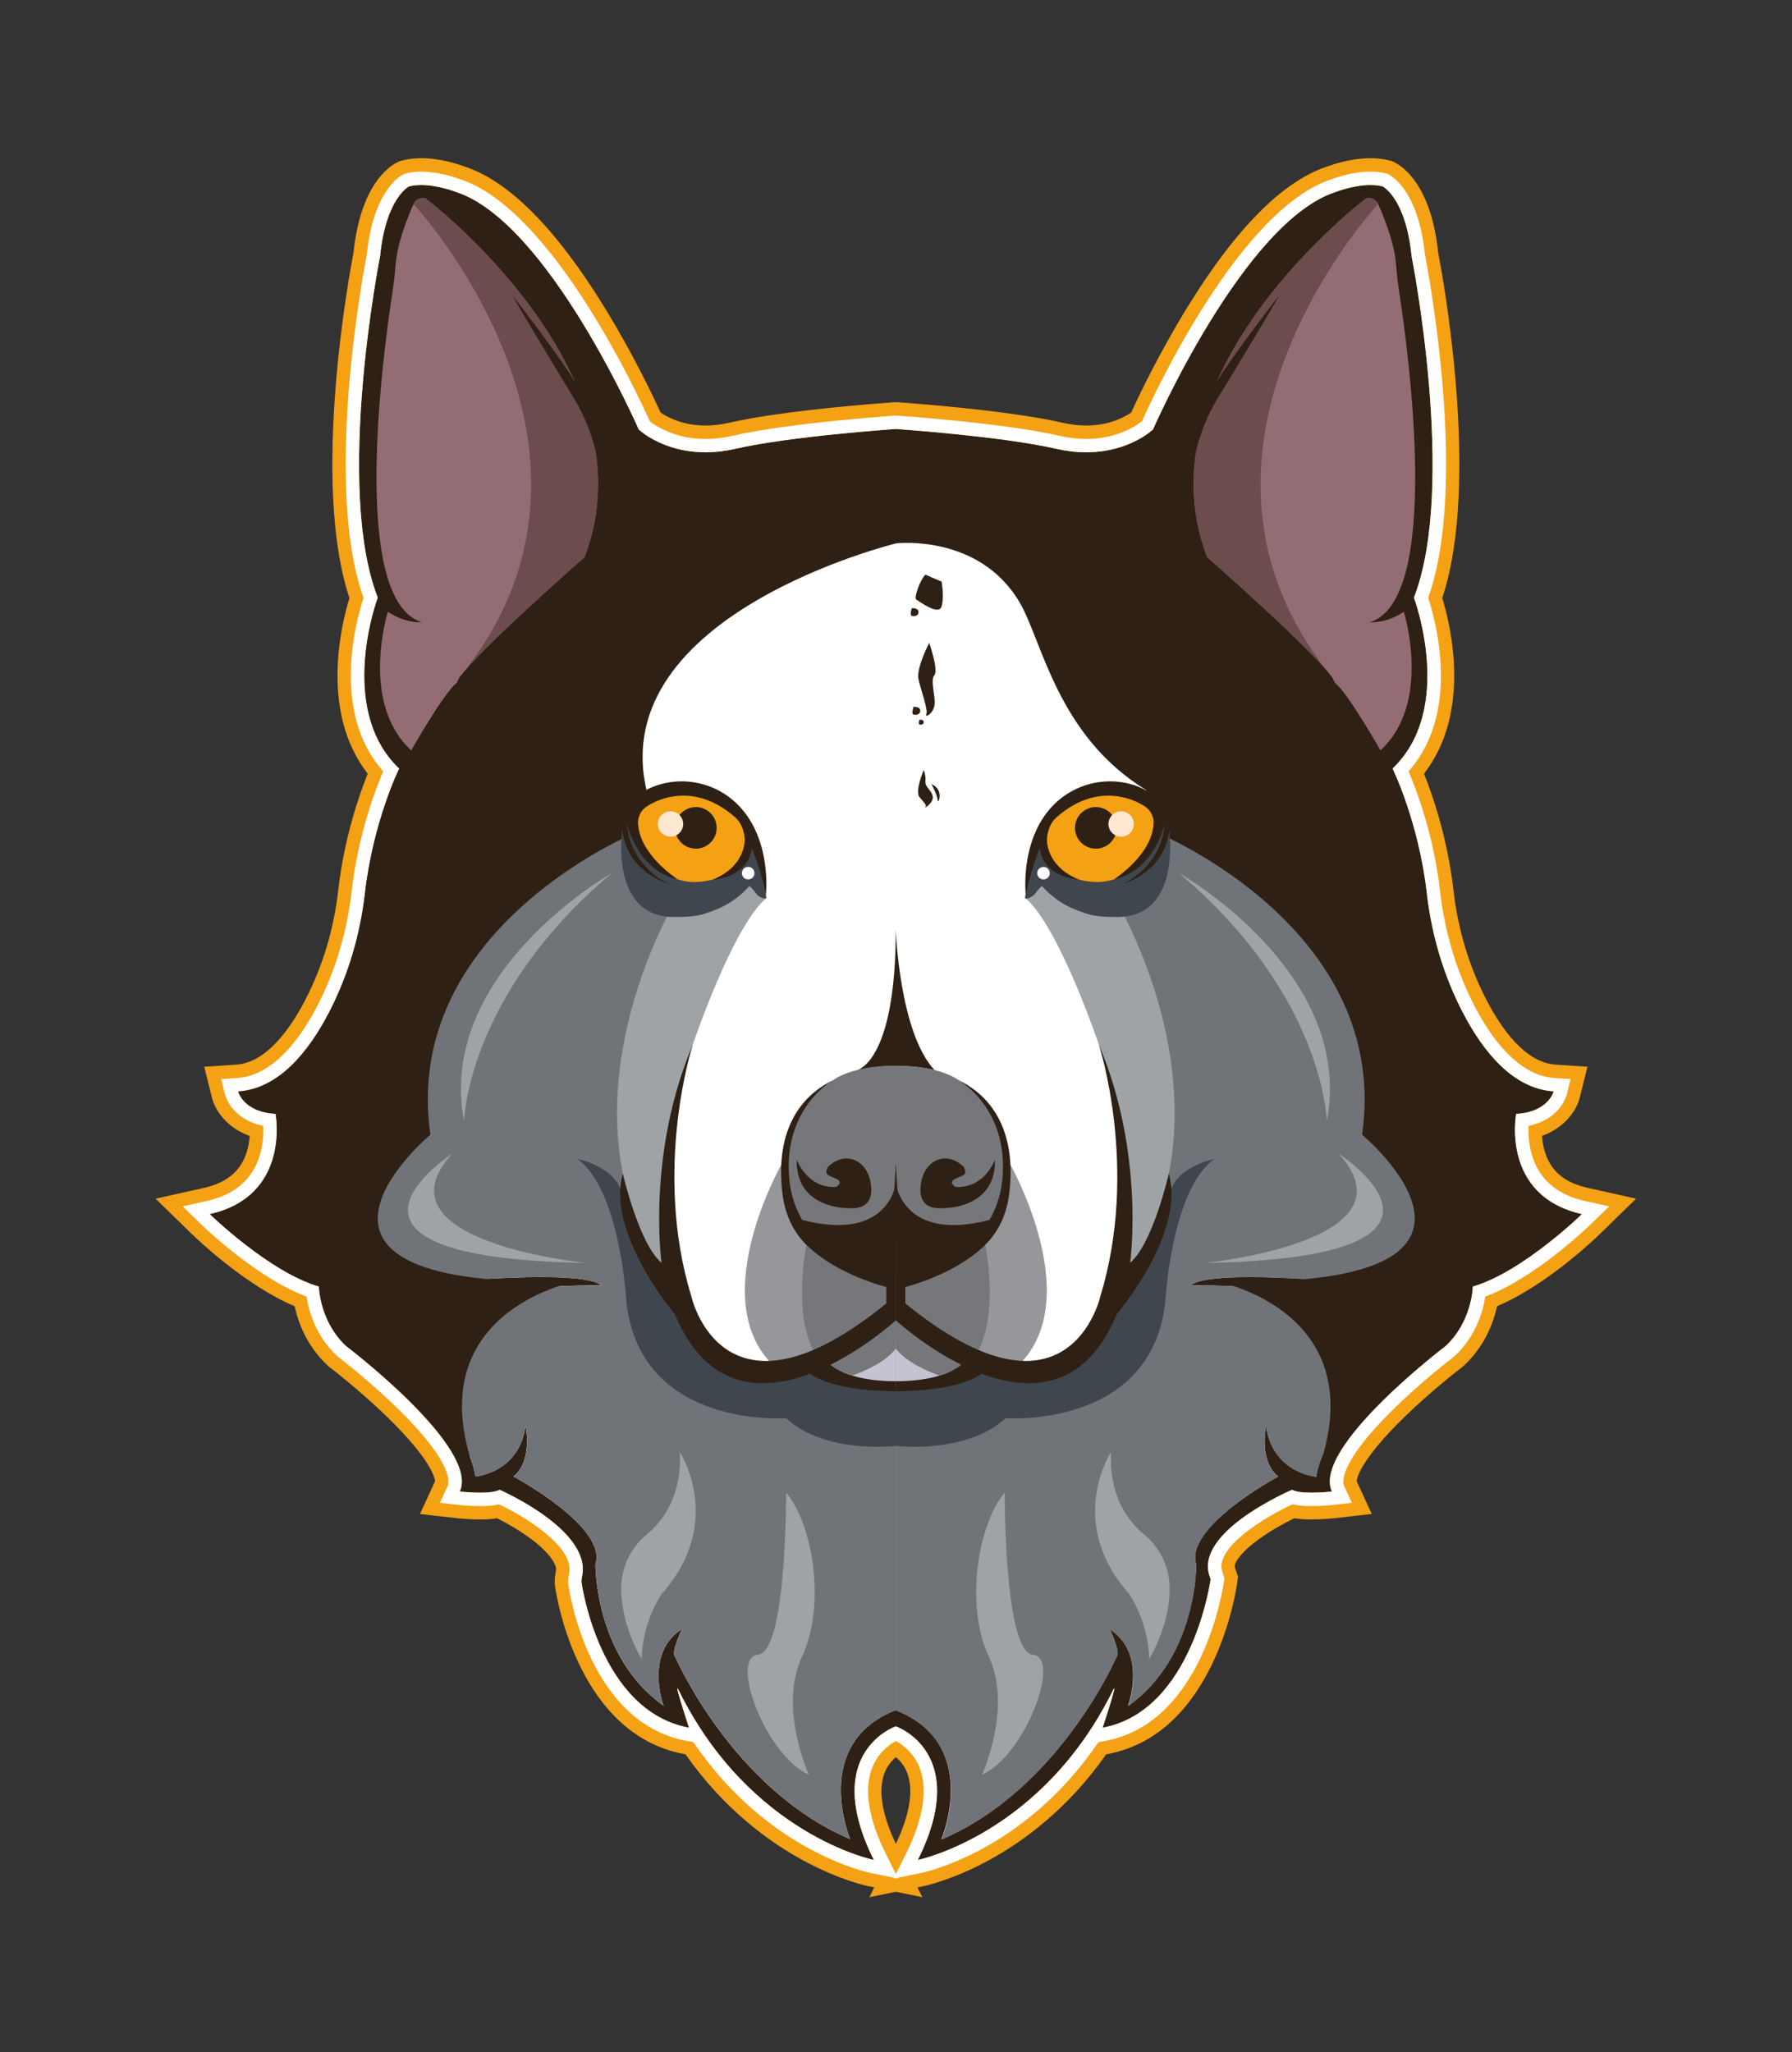 <?xml version="1.0" encoding="UTF-8"?>
<svg xmlns="http://www.w3.org/2000/svg" id="Marcas" viewBox="0 0 651.41 746.1">
  <rect x="0" y="0" width="651.41" height="746.1" fill="#333333" stroke="none"/>
  <defs>
    <style>
      .cls-1 {
        fill: #ffe8d2;
      }

      .cls-1, .cls-2, .cls-3, .cls-4, .cls-5, .cls-6, .cls-7, .cls-8, .cls-9, .cls-10, .cls-11, .cls-12 {
        stroke-width: 0px;
      }

      .cls-2 {
        fill: #76777a;
      }

      .cls-3 {
        fill: #c5c3d1;
      }

      .cls-4 {
        fill: #fff;
      }

      .cls-5 {
        fill: #2e2014;
      }

      .cls-6 {
        fill: #40464d;
      }

      .cls-7 {
        fill: #707479;
      }

      .cls-8 {
        fill: #946c73;
      }

      .cls-9 {
        fill: #6c4c4c;
      }

      .cls-10 {
        fill: #f5a114;
      }

      .cls-11 {
        fill: #9fa3a6;
      }

      .cls-12 {
        fill: #96979a;
      }
    </style>
  </defs>
  <g id="Sentinel_Esports" data-name="Sentinel Esports">
    <g id="Mascota">
      <g>
        <g>
          <path class="cls-5" d="m325.64,682.78l-.82.16.15-.3-8.3-1.68c-1.71-.35-37.88-8.12-64.65-47.61l-2.45-.46c-35.24-6.55-42.51-53.38-43-56.81-.18-1.05-.09-2.34.27-4.15,1.96-9.83-16.69-20.91-25.46-25.07-1.77.45-4.01.66-6.89.66-3.97,0-7.76-.42-7.92-.44l-6.7-.76,2.82-6.12c3.41-7.41-17.87-30.28-39.88-46.98l-.2-.15-.18-.17c-7.82-7.31-10.28-16.57-11.06-21.55-18.18-6.74-37.69-25.65-38.56-26.5l-6.44-6.28,8.78-1.96c19.48-4.36,20.98-20.07,20.59-27.31-11.56-2.3-13.87-10.96-13.97-11.36l-1.41-5.66,5.82-.38c13.26-.87,23.09-14.6,29-25.97,6.66-12.8,10.89-26.86,12.6-41.78,2.36-20.68,8.64-37.11,11.49-43.74-19.15-21.51-9.82-54.95-7.14-63.08-14.76-41.17.05-119.02,1.19-124.85,2.34-23.01,12.04-28.49,13.14-29.05l.45-.22.48-.13c1.73-.46,3.66-.69,5.73-.69,6.44,0,12.75,2.25,13.91,2.69,33.39,10.61,64.76,78.27,69.15,88.07,2.11,1.66,4.69,3.06,7.66,4.19,3.9,1.48,8.14,2.23,12.61,2.23,3.17,0,6.42-.38,9.67-1.13,20.23-4.66,57.56-7.23,59.14-7.33h.16s.33-.01.33-.01h.25c1.58.12,38.91,2.69,59.14,7.35,3.25.75,6.5,1.13,9.67,1.13,4.47,0,8.71-.75,12.61-2.23,2.98-1.13,5.55-2.53,7.66-4.19,4.39-9.8,35.75-77.46,69.15-88.07,1.15-.43,7.47-2.69,13.91-2.69,2.07,0,4,.23,5.73.69l.48.13.45.22c1.1.55,10.8,6.03,13.14,29.05,1.14,5.82,15.95,83.68,1.19,124.85,2.68,8.14,12.01,41.57-7.14,63.08,2.85,6.63,9.12,23.06,11.49,43.74,1.71,14.92,5.94,28.98,12.6,41.78,5.91,11.37,15.74,25.1,29,25.97l5.82.38-1.41,5.66c-.1.41-2.4,9.06-13.97,11.36-.39,7.23,1.1,22.95,20.59,27.31l8.78,1.96-6.44,6.28c-.87.85-20.38,19.76-38.56,26.5-.77,4.98-3.24,14.24-11.06,21.55l-.18.17-.2.15c-22.01,16.71-43.29,39.58-39.88,46.98l2.82,6.12-6.7.76c-.16.02-3.95.44-7.92.44-2.86,0-5.12-.22-6.91-.67-10.57,4.84-28.44,15.95-25.6,24.5l.78,2.33-.15,1.12c-.29,2.1-7.39,51.43-43.2,58.09l-2.47.46c-26.81,39.49-62.92,47.25-64.63,47.6l-8.3,1.68.15.3-.82-.16Zm0-49.83c-2.26,1.22-6.36,4.08-8.57,9.6-3.13,7.8-1.42,18.68,4.95,31.46l3.63,7.29,3.63-7.29c6.41-12.87,8.1-23.8,4.88-31.61-2.21-5.39-6.29-8.23-8.52-9.45Z"></path>
          <path class="cls-10" d="m498.15,67.26c1.53,0,3.06.15,4.49.53,0,0,8.4,4.2,10.5,25.4,0,0,16.59,83.55.84,124.07,0,0,15.12,40.31-7.76,62.14,0,0,9.47,19.29,12.45,45.3,1.73,15.15,6.08,29.95,13.12,43.47,7.36,14.15,18.19,27.61,33,28.59,0,0-1.89,7.56-13.65,8.19,0,0-5.67,29.8,23.93,36.42,0,0-21.62,21.1-39.68,26.35,0,0-.21,12.6-9.87,21.62,0,0-48.71,36.95-41.36,52.9,0,0-3.63.41-7.37.41-2.81,0-5.67-.23-7.11-1.04,0,0-35.44,15.03-30.02,31.28l.42,1.26s-6.51,47.87-39.26,53.95c0,0,4.71-14.32,4.21-14.32-.06,0-.2.21-.43.68-25.93,52.59-70.96,61.72-70.96,61.72,19.52-39.21-8-48.58-8-48.58,0,0-27.52,9.38-7.99,48.58,0,0-45.03-9.13-70.96-61.72-.23-.47-.37-.68-.43-.68-.51,0,4.21,14.32,4.21,14.32-32.75-6.09-39.08-52.8-39.08-52.8,0,0-.15-.47.24-2.41,3.35-16.8-30.02-31.28-30.02-31.28-1.44.81-4.31,1.04-7.11,1.04-3.74,0-7.37-.41-7.37-.41,7.35-15.96-41.36-52.9-41.36-52.9-9.66-9.03-9.87-21.62-9.87-21.62-18.05-5.25-39.68-26.35-39.68-26.35,29.6-6.62,23.93-36.42,23.93-36.42-11.76-.63-13.65-8.19-13.65-8.19,14.82-.97,25.65-14.44,33-28.59,7.03-13.53,11.39-28.33,13.12-43.47,2.97-26,12.45-45.3,12.45-45.3-22.88-21.83-7.76-62.14-7.76-62.14-15.75-40.52.84-124.07.84-124.07,2.1-21.2,10.5-25.4,10.5-25.4,1.43-.38,2.96-.53,4.49-.53,6.13,0,12.31,2.42,12.31,2.42,33.59,10.5,66.76,86.49,66.76,86.49,2.97,2.57,6.45,4.4,9.92,5.72,4.6,1.74,9.46,2.54,14.34,2.54,3.6,0,7.22-.44,10.76-1.25,20.09-4.62,58.38-7.22,58.38-7.22h.09s38.29,2.6,58.38,7.22c3.54.81,7.16,1.25,10.76,1.25,4.88,0,9.74-.8,14.34-2.54,3.47-1.31,6.95-3.15,9.92-5.72,0,0,33.17-76,66.76-86.49,0,0,6.18-2.42,12.31-2.42m0-9.75h0c-7.08,0-13.79,2.32-15.51,2.96-16.16,5.19-33.34,22.44-51.08,51.29-10.3,16.75-17.75,32.45-20.38,38.22-1.55,1.07-3.38,2.01-5.47,2.8-3.35,1.27-7.01,1.91-10.88,1.91-2.8,0-5.68-.34-8.57-1-20.61-4.74-58.31-7.34-59.91-7.45l-.33-.02h-.75l-.33.02c-1.6.11-39.3,2.7-59.91,7.45-2.89.67-5.77,1-8.57,1-3.87,0-7.54-.64-10.88-1.91-2.09-.79-3.92-1.73-5.47-2.8-2.63-5.77-10.08-21.47-20.38-38.22-17.74-28.84-34.92-46.09-51.08-51.29-1.72-.64-8.43-2.96-15.51-2.96-2.49,0-4.84.29-6.98.85l-.97.26-.9.45c-3.08,1.54-13.27,8.43-15.79,32.69-1.43,7.37-15.62,83.32-1.5,125.64-3.2,10.52-10.57,41.77,6.64,63.87-3.25,8.11-8.56,23.55-10.7,42.33-1.64,14.33-5.7,27.82-12.08,40.08-5.33,10.26-14,22.63-25,23.36l-11.65.77,2.83,11.32c1.04,4.18,5.03,10.72,13.71,13.84-.13,1.72-.42,3.67-1.01,5.63-2.12,7.04-7.24,11.38-15.65,13.26l-17.55,3.92,12.87,12.56c2.15,2.1,19.74,18.95,37.66,26.54,1.3,5.92,4.44,14.48,12.04,21.58l.37.34.4.3c.1.08,10.59,8.06,20.71,17.9,16.29,15.83,17.46,22.44,17.54,23.48l-5.49,11.93,13.39,1.52c.17.02,4.23.47,8.47.47,2.38,0,4.42-.14,6.2-.43,2.87,1.45,7.4,3.92,11.69,7.04,7.28,5.3,10.11,9.84,9.68,11.97-.48,2.42-.58,4.28-.29,5.94.71,4.83,8.81,53.68,46.91,60.76l.48.09c27.8,39.65,64.76,47.6,66.54,47.96l2.07.42-1.77,3.55,9.62-1.95,9.62,1.95-1.77-3.55,2.07-.42c1.78-.36,38.75-8.3,66.54-47.96l.48-.09c39.23-7.29,46.83-59.98,47.13-62.22l.31-2.25-.72-2.15-.42-1.26c-.42-1.25,1.7-5.23,9.16-10.55,4.53-3.24,9.43-5.82,12.46-7.3,1.8.3,3.86.44,6.27.44,4.24,0,8.3-.45,8.47-.47l13.39-1.52-5.49-11.93c.08-1.03,1.25-7.65,17.54-23.48,10.12-9.84,20.61-17.82,20.71-17.9l.4-.3.37-.34c7.6-7.1,10.74-15.66,12.04-21.58,17.92-7.59,35.51-24.44,37.66-26.54l12.87-12.56-17.55-3.92c-8.73-1.95-13.74-6.33-15.8-13.77-.49-1.79-.75-3.55-.87-5.12,8.67-3.12,12.66-9.66,13.71-13.84l2.83-11.32-11.64-.77c-11-.72-19.66-13.1-25-23.36-6.38-12.27-10.44-25.75-12.08-40.08-2.15-18.78-7.45-34.21-10.7-42.33,17.21-22.1,9.85-53.34,6.64-63.87,14.12-42.32-.07-118.26-1.5-125.64-2.52-24.26-12.71-31.15-15.79-32.69l-.9-.45-.97-.26c-2.14-.57-4.49-.85-6.98-.85h0Zm-172.51,612.83c-5.09-10.74-6.52-19.64-4.11-25.83,1.02-2.63,2.65-4.47,4.11-5.7,1.47,1.22,3.09,3.06,4.11,5.7,2.4,6.18.98,15.09-4.11,25.83h0Z"></path>
          <path class="cls-4" d="m498.15,67.26c1.53,0,3.06.15,4.49.53,0,0,8.4,4.2,10.5,25.4,0,0,16.59,83.55.84,124.07,0,0,15.12,40.31-7.76,62.14,0,0,9.47,19.29,12.45,45.3,1.73,15.15,6.08,29.95,13.12,43.47,7.36,14.15,18.19,27.61,33,28.59,0,0-1.89,7.56-13.65,8.19,0,0-5.67,29.8,23.93,36.42,0,0-21.62,21.1-39.68,26.35,0,0-.21,12.6-9.87,21.62,0,0-48.71,36.95-41.36,52.9,0,0-3.63.41-7.37.41-2.81,0-5.67-.23-7.11-1.04,0,0-35.44,15.03-30.02,31.28l.42,1.26s-6.51,47.87-39.26,53.95c0,0,4.71-14.32,4.21-14.32-.06,0-.2.21-.43.68-25.93,52.59-70.96,61.72-70.96,61.72,19.52-39.21-8-48.58-8-48.58,0,0-27.52,9.38-7.99,48.58,0,0-45.03-9.13-70.96-61.72-.23-.47-.37-.68-.43-.68-.51,0,4.21,14.32,4.21,14.32-32.75-6.09-39.08-52.8-39.08-52.8,0,0-.15-.47.24-2.41,3.35-16.8-30.02-31.28-30.02-31.28-1.44.81-4.31,1.04-7.11,1.04-3.74,0-7.37-.41-7.37-.41,7.35-15.96-41.36-52.9-41.36-52.9-9.66-9.03-9.87-21.62-9.87-21.62-18.05-5.25-39.68-26.35-39.68-26.35,29.6-6.62,23.93-36.42,23.93-36.42-11.76-.63-13.65-8.19-13.65-8.19,14.82-.97,25.65-14.44,33-28.59,7.03-13.53,11.39-28.33,13.12-43.47,2.97-26,12.45-45.3,12.45-45.3-22.88-21.83-7.76-62.14-7.76-62.14-15.75-40.52.84-124.07.84-124.07,2.1-21.2,10.5-25.4,10.5-25.4,1.43-.38,2.96-.53,4.49-.53,6.13,0,12.31,2.42,12.31,2.42,33.59,10.5,66.76,86.49,66.76,86.49,2.97,2.57,6.45,4.4,9.92,5.72,4.6,1.74,9.46,2.54,14.34,2.54,3.6,0,7.22-.44,10.76-1.25,20.09-4.62,58.38-7.22,58.38-7.22h.09s38.29,2.6,58.38,7.22c3.54.81,7.16,1.25,10.76,1.25,4.88,0,9.74-.8,14.34-2.54,3.47-1.31,6.95-3.15,9.92-5.72,0,0,33.17-76,66.76-86.49,0,0,6.18-2.42,12.31-2.42m0-4.87h0c-6.44,0-12.76,2.26-13.91,2.69-33.39,10.61-64.76,78.27-69.15,88.07-2.11,1.66-4.69,3.06-7.66,4.19-3.9,1.48-8.14,2.23-12.61,2.23-3.17,0-6.42-.38-9.67-1.13-20.23-4.66-57.56-7.23-59.14-7.33h-.16s-.16-.01-.16-.01h-.42c-1.58.12-38.91,2.69-59.14,7.35-3.25.75-6.5,1.13-9.67,1.13-4.47,0-8.71-.75-12.61-2.23-2.97-1.13-5.55-2.53-7.66-4.19-4.39-9.8-35.75-77.46-69.15-88.07-1.15-.43-7.47-2.69-13.91-2.69-2.07,0-4,.23-5.73.69l-.48.13-.45.22c-1.1.55-10.8,6.04-13.14,29.05-1.14,5.82-15.95,83.68-1.19,124.85-2.68,8.14-12.01,41.57,7.14,63.08-2.85,6.63-9.12,23.06-11.49,43.74-1.71,14.92-5.94,28.98-12.6,41.78-5.91,11.37-15.74,25.1-29,25.97l-5.82.38,1.42,5.66c.1.41,2.4,9.03,13.91,11.35.1,2.61-.04,6.43-1.18,10.38-2.57,8.94-9.08,14.64-19.35,16.94l-8.78,1.96,6.44,6.28c.87.85,20.38,19.76,38.56,26.5.77,4.98,3.23,14.24,11.06,21.55l.18.17.2.15c.12.09,12.11,9.22,23,20.1,19.08,19.05,17.41,25.74,16.88,26.89l-2.82,6.12,6.7.76c.16.02,3.95.44,7.92.44,2.88,0,5.12-.21,6.89-.66,8.77,4.17,27.42,15.25,25.46,25.07-.36,1.81-.45,3.1-.27,4.15.48,3.43,7.76,50.26,43,56.81l2.45.46c26.77,39.48,62.94,47.26,64.65,47.6l8.3,1.68-.15.3.81-.17.81.17-.15-.3,8.3-1.68c1.72-.35,37.88-8.12,64.65-47.6l2.45-.46c35.8-6.66,42.91-55.99,43.2-58.09l.15-1.12-.36-1.07-.42-1.26c-2.85-8.54,15.02-19.65,25.59-24.5,1.79.46,4.06.67,6.92.67,3.97,0,7.76-.42,7.92-.44l6.7-.76-2.82-6.12c-.53-1.15-2.2-7.84,16.88-26.89,10.89-10.88,22.88-20.01,23-20.1l.2-.15.18-.17c7.82-7.31,10.29-16.57,11.06-21.55,18.18-6.74,37.7-25.65,38.56-26.5l6.44-6.28-8.78-1.96c-10.27-2.3-16.78-7.99-19.35-16.94-1.14-3.95-1.28-7.77-1.18-10.38,11.51-2.32,13.8-10.94,13.9-11.35l1.41-5.66-5.82-.38c-13.26-.87-23.09-14.61-29-25.97-6.65-12.8-10.89-26.85-12.6-41.78-2.36-20.68-8.64-37.1-11.49-43.74,19.15-21.51,9.82-54.95,7.14-63.08,14.76-41.17-.05-119.02-1.19-124.85-2.34-23.01-12.04-28.49-13.14-29.05l-.45-.22-.48-.13c-1.73-.46-3.66-.69-5.73-.69h0Zm-172.51,618.92l-3.63-7.3c-6.41-12.87-8.1-23.8-4.88-31.61,2.22-5.39,6.29-8.23,8.52-9.45,2.25,1.22,6.36,4.08,8.57,9.6,3.13,7.8,1.42,18.68-4.94,31.46l-3.63,7.3h0Z"></path>
        </g>
        <path class="cls-4" d="m380.15,167.32c6.51,1.31,13.01,2.85,19.64,2.41,5.96-.39,12.43-1.85,16.56-5.8l-1.68,10.29s17.21-25.51,20.52-35.43c0,0,30.41-60.08,61.49-66.75,1.76-.38,3.54.48,4.28,2.12,1.99,4.44,5.79,13.75,6.44,21.44.28,3.36.63,6.69,1.14,10.03,3.85,25.05,15.34,112.46-10.53,120.55,0,0,5.67.63,12.28-3.78,0,0,10.39,33.07-8.5,50.38,0,0-11.34-21.41-15.75-24.56,0,0,16.38,29.92,21.73,52.75,0,0,4.4,16.95,5.33,27.58.48,5.52,1.3,10.98,2.78,16.32,4.22,15.17,14.09,41.54,33.98,54.19l-12.18.42s1.89,1.99,7.77,4.41c0,0-4.62,26.35,19.31,39.36,0,0-20.99,21.94-53.53,24.04,0,0,10.92-6.93,11.76-11.76,0,0-8.61,12.18-31.49,10.71,0,0-51.64-5.04-58.78,1.05,0,0,24.77-.21,29.81,2.31,0,0,27.23,5.04,39.26,1.26,0,0,10.08,3.99,26.87-1.26,0,0,.42,14.07-11.55,20.68,0,0-35.48,23.83-38.63,46.5,0,0-15.96-1.26-18.26-18.47,0,0-2.73,12.81,4.41,18.47,0,0-34.22,18.26-29.81,31.91,0,0,.42,33.59-24.77,51.43,0,0,7.14-19.1-6.72-27.92,0,0,4.2,8.61,2.52,10.08,0,0-20.73,48.08-63.64,66.34,0,0,14.56-34.64-16.53-46.92h-.09c-31.1,12.28-16.53,46.92-16.53,46.92-42.91-18.26-63.64-66.34-63.64-66.34-1.68-1.47,2.52-10.08,2.52-10.08-13.86,8.82-6.72,27.92-6.72,27.92-25.19-17.84-24.77-51.43-24.77-51.43,4.41-13.65-29.81-31.91-29.81-31.91,7.14-5.67,4.41-18.47,4.41-18.47-2.31,17.21-18.26,18.47-18.26,18.47-3.15-22.67-38.63-46.5-38.63-46.5-11.97-6.61-11.55-20.68-11.55-20.68,16.79,5.25,26.87,1.26,26.87,1.26,12.03,3.78,39.26-1.26,39.26-1.26,5.04-2.52,29.81-2.31,29.81-2.31-7.14-6.09-58.78-1.05-58.78-1.05-22.88,1.47-31.49-10.71-31.49-10.71.84,4.83,11.76,11.76,11.76,11.76-32.54-2.1-53.53-24.04-53.53-24.04,23.93-13.02,19.31-39.36,19.31-39.36,5.88-2.41,7.77-4.41,7.77-4.41l-12.18-.42c19.89-12.66,29.76-39.02,33.98-54.19,1.48-5.34,2.3-10.8,2.78-16.32.93-10.63,5.33-27.58,5.33-27.58,5.35-22.83,21.73-52.75,21.73-52.75-4.41,3.15-15.75,24.56-15.75,24.56-18.89-17.32-8.5-50.38-8.5-50.38,6.61,4.41,12.28,3.78,12.28,3.78-25.87-8.08-14.38-95.5-10.53-120.55.51-3.33.86-6.67,1.14-10.03.65-7.69,4.45-17,6.44-21.44.73-1.64,2.52-2.5,4.28-2.12,31.09,6.67,61.49,66.75,61.49,66.75,3.31,9.92,20.52,35.43,20.52,35.43l-1.68-10.29c4.13,3.95,10.6,5.41,16.56,5.8,6.63.43,13.24-.63,19.64-2.41,0,0,44.29-12.99,109.01,0Z"></path>
        <path class="cls-7" d="m325.69,621.71v-145.63l-28.74,18.87-23.53,4.1-16.75-9.02-9.8-16.39-4.38-30.9,1.25-23.34,4.61-49.1,29.31-49.62-36.21-28.46-50.38,1.21-47.55,7.56s-4.4,16.95-5.33,27.58c-.48,5.52-1.3,10.98-2.78,16.32-4.22,15.17-14.09,41.54-33.98,54.19l12.18.42s-1.89,1.99-7.77,4.41c0,0,4.62,26.35-19.31,39.36,0,0,20.99,21.94,53.53,24.04,0,0-10.92-6.93-11.76-11.76,0,0,8.61,12.18,31.49,10.71,0,0,51.64-5.04,58.78,1.05,0,0-24.77-.21-29.81,2.31,0,0-27.23,5.04-39.26,1.26,0,0-10.08,3.99-26.87-1.26,0,0-.42,14.07,11.55,20.68,0,0,35.48,23.83,38.63,46.5,0,0,15.96-1.26,18.26-18.47,0,0,2.73,12.81-4.41,18.47,0,0,34.22,18.26,29.81,31.91,0,0-.42,33.59,24.77,51.43,0,0-7.14-19.1,6.72-27.92,0,0-4.2,8.61-2.52,10.08,0,0,20.73,48.08,63.64,66.34,0,0-14.56-34.64,16.53-46.92h.09"></path>
        <path class="cls-11" d="m294,645.17s-11.18-24.41-2.43-42.98c8.75-18.58,3.9-48.18-5.8-59.52,0,0,.25,57.94-10.24,58.89-10.48.94,2.69,36.53,18.46,43.61Z"></path>
        <path class="cls-11" d="m247.11,527.86s16.69,25.51-6.61,51.64c0,0-7.04,10.02-7.24,23.62,0,0-7.31-11.53-7.46-25.26-.09-7.72,3.34-15.16,9.32-20.04,5.38-4.4,12.81-13.52,12-29.96Z"></path>
        <path class="cls-11" d="m164.4,419.4s-58.96,37.92,48.71,39.73c0,0-78.1-7.58-48.71-39.73Z"></path>
        <path class="cls-11" d="m222.34,317.43s-64.03,36.18-53.64,90.19c0,0,.73-45.44,53.64-90.19Z"></path>
        <path class="cls-7" d="m325.65,621.88v-145.63s28.74,18.87,28.74,18.87l23.53,4.1,16.75-9.02,9.8-16.39,4.38-30.9-1.25-23.34-4.61-49.1-29.31-49.62,36.21-28.46,50.38,1.21,47.55,7.56s4.4,16.95,5.33,27.58c.48,5.52,1.3,10.98,2.78,16.32,4.22,15.17,14.09,41.54,33.98,54.19l-12.18.42s1.89,1.99,7.77,4.41c0,0-4.62,26.35,19.31,39.36,0,0-20.99,21.94-53.53,24.04,0,0,10.92-6.93,11.76-11.76,0,0-8.61,12.18-31.49,10.71,0,0-51.35-5.27-58.49.82,0,0,24.77-.21,29.81,2.31,0,0,26.94,5.27,38.97,1.49,0,0,10.08,3.99,26.87-1.26,0,0,.42,14.07-11.55,20.68,0,0-35.48,23.83-38.63,46.5,0,0-15.96-1.26-18.26-18.47,0,0-2.78,12.63,4.36,18.3,0,0-34.17,18.44-29.76,32.09,0,0,.42,33.59-24.77,51.43,0,0,7.14-19.1-6.72-27.92,0,0,4.2,8.61,2.52,10.08,0,0-20.73,48.08-63.64,66.34,0,0,14.56-34.64-16.53-46.92h-.09"></path>
        <path class="cls-11" d="m356.99,645.17s11.18-24.41,2.43-42.98c-8.75-18.58-3.9-48.18,5.8-59.52,0,0-.25,57.94,10.24,58.89,10.48.94-2.69,36.53-18.46,43.61Z"></path>
        <path class="cls-11" d="m403.88,527.86s-16.69,25.51,6.61,51.64c0,0,7.04,10.02,7.24,23.62,0,0,7.31-11.53,7.46-25.26.09-7.72-3.34-15.16-9.32-20.04-5.38-4.4-12.81-13.52-12-29.96Z"></path>
        <path class="cls-11" d="m486.6,419.4s58.96,37.92-48.71,39.73c0,0,78.1-7.58,48.71-39.73Z"></path>
        <path class="cls-11" d="m428.65,317.43s64.03,36.18,53.64,90.19c0,0-.73-45.44-53.64-90.19Z"></path>
        <path class="cls-5" d="m325.77,197.53s30.11-3.56,44.84,21.41c8.3,14.08,13.62,48.39,45.98,68.26l4.3,15.67s84.94,34.9,74.24,109.64c0,0,68.36,57.01-53.35,53.22,0,0,54.86,9.87,38.99,63.87l4.91-3.62,21.83-25.91,14.7-9.68,7.77-8.61,1.89-16.06,23.09-11.02,15.33-12.39-13.23-8.4-8.82-18.68.42-13.02,7.77-3.78-20.36-17.21-16.79-34.43s-4.62-28.49-4.62-29.36c0-.87-11.97-41.18-11.97-41.18l12.39-15.96.63-30.65-5.04-11.76,6.09-22.25s-.84-66.13-.84-67.81c0-1.68-6.93-46.61-6.93-46.61l-8.4-11.55-14.07,2.28-25.82,21.65-18.68,27.92-18.47,33.59-10.29,7.56-19.73,3.99-34.85-6.09-32.89-2.31-32.89,2.31-34.85,6.09-19.73-3.99-10.29-7.56-18.47-33.59-18.68-27.92-25.82-21.65-14.07-2.28-8.4,11.55s-6.93,44.93-6.93,46.61-.84,67.81-.84,67.81l6.09,22.25-5.04,11.76.63,30.65,12.39,15.96s-11.97,40.31-11.97,41.18-4.62,29.36-4.62,29.36l-16.79,34.43-20.36,17.21,7.77,3.78.42,13.02-8.82,18.68-13.23,8.4,15.33,12.39,23.09,11.02,1.89,16.06,7.77,8.61,14.7,9.68,21.83,25.91,4.91,3.62c-15.87-54,38.99-63.87,38.99-63.87-121.71,3.79-53.35-53.22-53.35-53.22-10.71-74.74,74.24-109.64,74.24-109.64l4.3-15.67c-14.68-64,90.81-89.67,90.81-89.67Z"></path>
        <path class="cls-5" d="m336.39,208.92c-2.1,2.1-4.2,8.61-3.36,9.03.84.42,8.19,6.09,9.24,2.52,1.05-3.57,0-9.03,0-9.03l-5.88-2.52Z"></path>
        <path class="cls-5" d="m334.24,261.62c-.2.75-.41,1.62,0,1.75s1.52.12,1.54-.87c.02-1-1.54-.87-1.54-.87Z"></path>
        <path class="cls-5" d="m331.43,221.11c-.33,1.2-.65,2.6,0,2.8s2.44.2,2.46-1.4c.02-1.6-2.46-1.4-2.46-1.4Z"></path>
        <path class="cls-5" d="m339.71,389.01s-12.59-3.34-28.14,0c0,0,14.05-2.69,14.05-51.03,0,0,1.3,37.4,14.08,51.03Z"></path>
        <path class="cls-5" d="m337.79,233.72s-4.83,9.16-3.9,13.27c.93,4.1,3.53,11.13,2.85,12.61-.68,1.48,2.23.11,2.9-2.9.66-3.01-1.62-9.44,0-11.22,1.62-1.78-1.85-11.76-1.85-11.76Z"></path>
        <path class="cls-5" d="m335.78,279.95s-3.31,7.66-1.52,9.85c1.79,2.19,2.75,2.86,2.07,3.62-.68.76,3.01-1.43,2.74-3.75-.27-2.33-2.86-3.43-2.66-5.61.2-2.18-.62-4.1-.62-4.1Z"></path>
        <path class="cls-5" d="m332.06,256.97c-.33,1.2-.65,2.6,0,2.8.65.2,2.44.2,2.46-1.4.02-1.6-2.46-1.4-2.46-1.4Z"></path>
        <path class="cls-5" d="m338.58,285.03s2.32,4.38,2.28,6.02c-.04,1.64,2.67-3.83-2.28-6.02Z"></path>
        <path class="cls-8" d="m166.02,248.28c-4.41,3.15-16.53,24.51-16.53,24.51-18.89-17.32-8.5-50.38-8.5-50.38,6.61,4.41,12.28,3.78,12.28,3.78-25.87-8.08-14.38-95.5-10.53-120.55.51-3.33.86-6.67,1.14-10.03.65-7.69,4.45-17,6.44-21.44.73-1.64,2.52-2.5,4.28-2.12,0,0,83.7,63.13,57.87,130.52,0,0-37.71,32.99-45.52,43.78l-.93,1.93Z"></path>
        <path class="cls-9" d="m166.96,246.35c7.8-10.79,45.52-43.78,45.52-43.78,25.82-67.39-57.87-130.52-57.87-130.52-1.76-.38-3.54.48-4.28,2.12,0,0,47.17,50.62,42.4,110.61-1.59,19.99-8.95,41.03-25.76,61.57Z"></path>
        <path class="cls-5" d="m186.33,107.47s10.46,13.3,19.67,26.68c7.55,10.97,12.32,23.56,14.28,36.73.79,5.32,2.51,11.25,6.18,15,0,0-6.51-3.5-8.56-15.45-1.54-9-4.44-17.71-9.19-25.51-7.71-12.65-18.35-30.22-22.38-37.46Z"></path>
        <path class="cls-8" d="m485.27,248.28c4.41,3.15,16.53,24.51,16.53,24.51,18.89-17.32,8.5-50.38,8.5-50.38-6.61,4.41-12.28,3.78-12.28,3.78,25.87-8.08,14.38-95.5,10.53-120.55-.51-3.33-.86-6.67-1.14-10.03-.65-7.69-4.45-17-6.44-21.44-.73-1.64-2.52-2.5-4.28-2.12,0,0-83.7,63.13-57.87,130.52,0,0,37.71,32.99,45.52,43.78l.93,1.93Z"></path>
        <path class="cls-9" d="m484.33,246.35c-7.8-10.79-45.52-43.78-45.52-43.78-25.82-67.39,57.87-130.52,57.87-130.52,1.76-.38,3.54.48,4.28,2.12,0,0-47.17,50.62-42.4,110.61,1.59,19.99,8.95,41.03,25.76,61.57Z"></path>
        <path class="cls-5" d="m464.95,107.47s-10.46,13.3-19.67,26.68c-7.55,10.97-12.32,23.56-14.28,36.73-.79,5.32-2.51,11.25-6.18,15,0,0,6.51-3.5,8.56-15.45,1.54-9,4.44-17.71,9.19-25.51,7.71-12.65,18.35-30.22,22.38-37.46Z"></path>
        <g>
          <path class="cls-11" d="m251.81,379.86s14.47-43.04,26.78-53.38l-12.77-14.72-17.48,10.78s-33.5,51.99-21.4,106.77l6.02,24.97,10.79,11.97,1.64-63.82,6.42-22.57Z"></path>
          <path class="cls-11" d="m399.48,379.86s-14.47-43.04-26.78-53.38l12.77-14.72,17.48,10.78s33.5,51.99,21.4,106.77l-6.02,24.97-10.79,11.97-1.64-63.82-6.42-22.57Z"></path>
        </g>
        <g>
          <path class="cls-6" d="m209.77,421.29s14.74,2.94,16.3,13.04l11.32,23.62,10.96,18.12,10.23,17.15,17.45,6.84,19.08-3.43,11.97,4.84,18.59,1.39v22.79s-25.74,3.12-39.88-10.08c0,0-52.8,4.05-58.06-41.95,0,0-2.15-41.26-17.95-52.34Z"></path>
          <path class="cls-6" d="m441.52,421.29s-14.74,2.94-16.3,13.04l-11.32,23.62-10.96,18.12-10.23,17.15-17.45,6.84-19.08-3.43-11.97,4.84-18.59,1.39v22.79s25.74,3.12,39.88-10.08c0,0,52.8,4.05,58.06-41.95,0,0,2.15-41.26,17.95-52.34Z"></path>
        </g>
        <g>
          <polyline class="cls-3" points="325.63 485.84 349.46 499.21 325.65 504.04 325.63 485.84"></polyline>
          <polyline class="cls-3" points="325.66 485.84 301.82 499.21 325.64 504.04 325.66 485.84"></polyline>
          <path class="cls-12" d="m283.99,423.47s-26.5,46.67-4.46,71.28l2.83,3.51,27.71-11.18,15.6-11.97-6.46-44.92-35.21-6.73Z"></path>
          <path class="cls-12" d="m367.3,423.47s26.5,46.67,4.46,71.28l-2.83,3.51-27.71-11.18-15.6-11.97,6.46-44.92,35.21-6.73Z"></path>
          <path class="cls-2" d="m293.13,452.57s-4.92,23.84,2.46,38.24l5.31,5.84,8.81,3.43s11.11-3.52,15.93-9.78v-24.56l-18.79-6.3-11.76-7.35-1.97.49Z"></path>
          <path class="cls-2" d="m358.16,452.57s4.92,23.84-2.46,38.24l-5.31,5.84-8.81,3.43s-11.11-3.52-15.93-9.78v-24.56s18.79-6.3,18.79-6.3l11.76-7.35,1.97.49Z"></path>
        </g>
        <g>
          <path class="cls-2" d="m285.78,418.98c-.01-.1,1.32-6.58,1.32-6.58l2.79-6.91,4.62-6.25,1.94-2.06,3.94-2.98,2.59-1.59s6.42-5.2,22.79-5.2v40.41l-39.99-8.84Z"></path>
          <path class="cls-2" d="m365.51,418.98c.01-.1-1.32-6.58-1.32-6.58l-2.79-6.91-4.62-6.25-1.94-2.06-3.94-2.98-2.59-1.59s-6.42-5.2-22.79-5.2v40.41s39.99-8.84,39.99-8.84Z"></path>
          <path class="cls-2" d="m325.66,465.72l-7.88-1.15-16.59-7.77-11.61-11.13-4.87-17.53,2.75-12.28s5.41-3.36,38.17-3.36l.13,26.76-.1,26.46Z"></path>
          <path class="cls-2" d="m325.63,465.72l7.88-1.15,16.59-7.77,11.61-11.13,4.87-17.53-2.75-12.28s-5.41-3.36-38.17-3.36l-.13,26.76.1,26.46Z"></path>
          <path class="cls-5" d="m325.65,430.2s-2.55,21.57-34.08,13.28l3.32,8.08,19.94,11.97,10.71,2.73.1-36.05Z"></path>
          <path class="cls-5" d="m325.64,430.2s2.55,21.57,34.08,13.28l-3.32,8.08-19.94,11.97-10.71,2.73-.1-36.05Z"></path>
          <path class="cls-5" d="m289.6,421.58s3.78,10.55,14.33,9.92c0,0,2.99-1.57,0-2.99-2.99-1.42-4.41-1.26-2.99-4.25,0,0,5.12-5.57,11.01-1.83,2.27,1.44,3.7,3.9,4.31,6.52.99,4.32,1.1,10.91-7.75,10.27,0,0-19.37.51-18.89-17.63Z"></path>
          <path class="cls-5" d="m361.69,421.58s-3.78,10.55-14.33,9.92c0,0-2.99-1.57,0-2.99,2.99-1.42,4.41-1.26,2.99-4.25,0,0-5.12-5.57-11.01-1.83-2.27,1.44-3.7,3.9-4.31,6.52-.99,4.32-1.1,10.91,7.75,10.27,0,0,19.37.51,18.89-17.63Z"></path>
        </g>
        <g>
          <path class="cls-5" d="m226.4,426.68s5.88,25.6,14.07,32.37c0,0-5.51-39.36,11.34-79.2,0,0-14.68,45.19-.49,91.48,0,0,11.36,51.01,70.87,2.52v-5.98s-17.77-4.24-29.05-15.31c-4.72-4.63-7.55-10.81-8.53-17.35-1.71-11.51-1.75-32.77,18.37-42.61,0,0-18.62,10.12-16.04,36.37,1.09,11.1,7.14,21.08,16.79,26.68,4.89,2.84,11.31,5.47,19.56,7.02l2.36-39.99v57.31s-57.47,52.9-80.3-2.2c0,0-25.09-29.38-18.95-51.11Z"></path>
          <path class="cls-5" d="m325.65,502.14c-18.26,0-24.03-6.22-24.03-6.22l-7.62,3.11s7.14,6.74,31.65,6.74v-3.63Z"></path>
          <path class="cls-5" d="m424.89,426.68s-5.88,25.6-14.07,32.37c0,0,5.51-39.36-11.34-79.2,0,0,14.68,45.19.49,91.48,0,0-11.36,51.01-70.87,2.52v-5.98s17.77-4.24,29.05-15.31c4.72-4.63,7.55-10.81,8.53-17.35,1.71-11.51,1.75-32.77-18.37-42.61,0,0,18.62,10.12,16.04,36.37-1.09,11.1-7.14,21.08-16.79,26.68-4.89,2.84-11.31,5.47-19.56,7.02l-2.36-39.99v57.31s57.47,52.9,80.3-2.2c0,0,25.09-29.38,18.95-51.11Z"></path>
          <path class="cls-5" d="m325.64,502.14c18.26,0,24.03-6.22,24.03-6.22l7.62,3.11s-7.14,6.74-31.65,6.74v-3.63Z"></path>
        </g>
        <path class="cls-6" d="m226.46,299.16s-6.1,34.25,18.63,34.2c3.52,0,8.06-.07,11.35-1.3,2.38-.89,9.38-2.6,15.94-9.92,0,0,.52.09,2.91,3.23,0,0,2.2,1.89,3.3,1.1l-2.5-15.58c-.38-2.39-1.26-4.68-2.58-6.72l-7.68-10.77-15.43-6.22-18.74,4.64-5.2,7.32Z"></path>
        <circle class="cls-4" cx="271.97" cy="317.43" r="2.28"></circle>
        <path class="cls-6" d="m424.7,299.16s6.1,34.25-18.63,34.2c-3.52,0-8.06-.07-11.35-1.3-2.38-.89-9.38-2.6-15.94-9.92,0,0-.52.09-2.91,3.23,0,0-2.2,1.89-3.3,1.1l2.5-15.58c.38-2.39,1.26-4.68,2.58-6.72l7.68-10.77,15.43-6.22,18.74,4.64,5.2,7.32Z"></path>
        <circle class="cls-4" cx="379.32" cy="317.43" r="2.28"></circle>
        <g>
          <path class="cls-10" d="m272.38,302.71s-.54,17.74-20.05,17.95c0,0-20.2.79-20.67-25.03l10.08-9.6,14.01,2.83,12.12,6.3,4.51,7.56Z"></path>
          <circle class="cls-5" cx="252.95" cy="300.97" r="7.56"></circle>
          <circle class="cls-1" cx="243.74" cy="299.56" r="4.61"></circle>
          <path class="cls-5" d="m278.42,325.38s2.63-22.77-12.62-35.01c-7.1-5.7-16.66-7.72-25.44-5.33-4.19,1.14-8.63,3.38-11.88,7.64-1.79,2.34-2.6,5.25-2.37,8.19.46,6,3.61,15.96,17.2,20.58,0,0-14.12-5.84-15.43-22.04,0,0,3.62,16.96,18.42,20.27.09-.05-13.11-8.25-14.33-19.55-.3-2.74.74-5.34,3.04-6.88,0,0,15.19-11.21,32.32,3.95,2.5,2.21,3.83,6.61,3.23,9.89-.79,4.27-3.61,9.46-11.31,12.62,0,0,12.47-.36,14.1-11.38,0,0,3.73,9.39,5.09,17.06Z"></path>
        </g>
        <g>
          <path class="cls-10" d="m378.91,302.71s.54,17.74,20.05,17.95c0,0,20.2.79,20.67-25.03l-10.08-9.6-14.01,2.83-12.12,6.3-4.51,7.56Z"></path>
          <circle class="cls-5" cx="398.34" cy="300.97" r="7.56"></circle>
          <circle class="cls-1" cx="407.55" cy="299.56" r="4.61"></circle>
          <path class="cls-5" d="m372.87,325.38s-2.63-22.77,12.62-35.01c7.1-5.7,16.66-7.72,25.44-5.33,4.19,1.14,8.63,3.38,11.88,7.64,1.79,2.34,2.6,5.25,2.37,8.19-.46,6-3.61,15.96-17.2,20.58,0,0,14.12-5.84,15.43-22.04,0,0-3.62,16.96-18.42,20.27-.09-.05,13.11-8.25,14.33-19.55.3-2.74-.74-5.34-3.04-6.88,0,0-15.19-11.21-32.32,3.95-2.5,2.21-3.83,6.61-3.23,9.89.79,4.27,3.61,9.46,11.31,12.62,0,0-12.47-.36-14.1-11.38,0,0-3.73,9.39-5.09,17.06Z"></path>
        </g>
      </g>
    </g>
  </g>
</svg>
